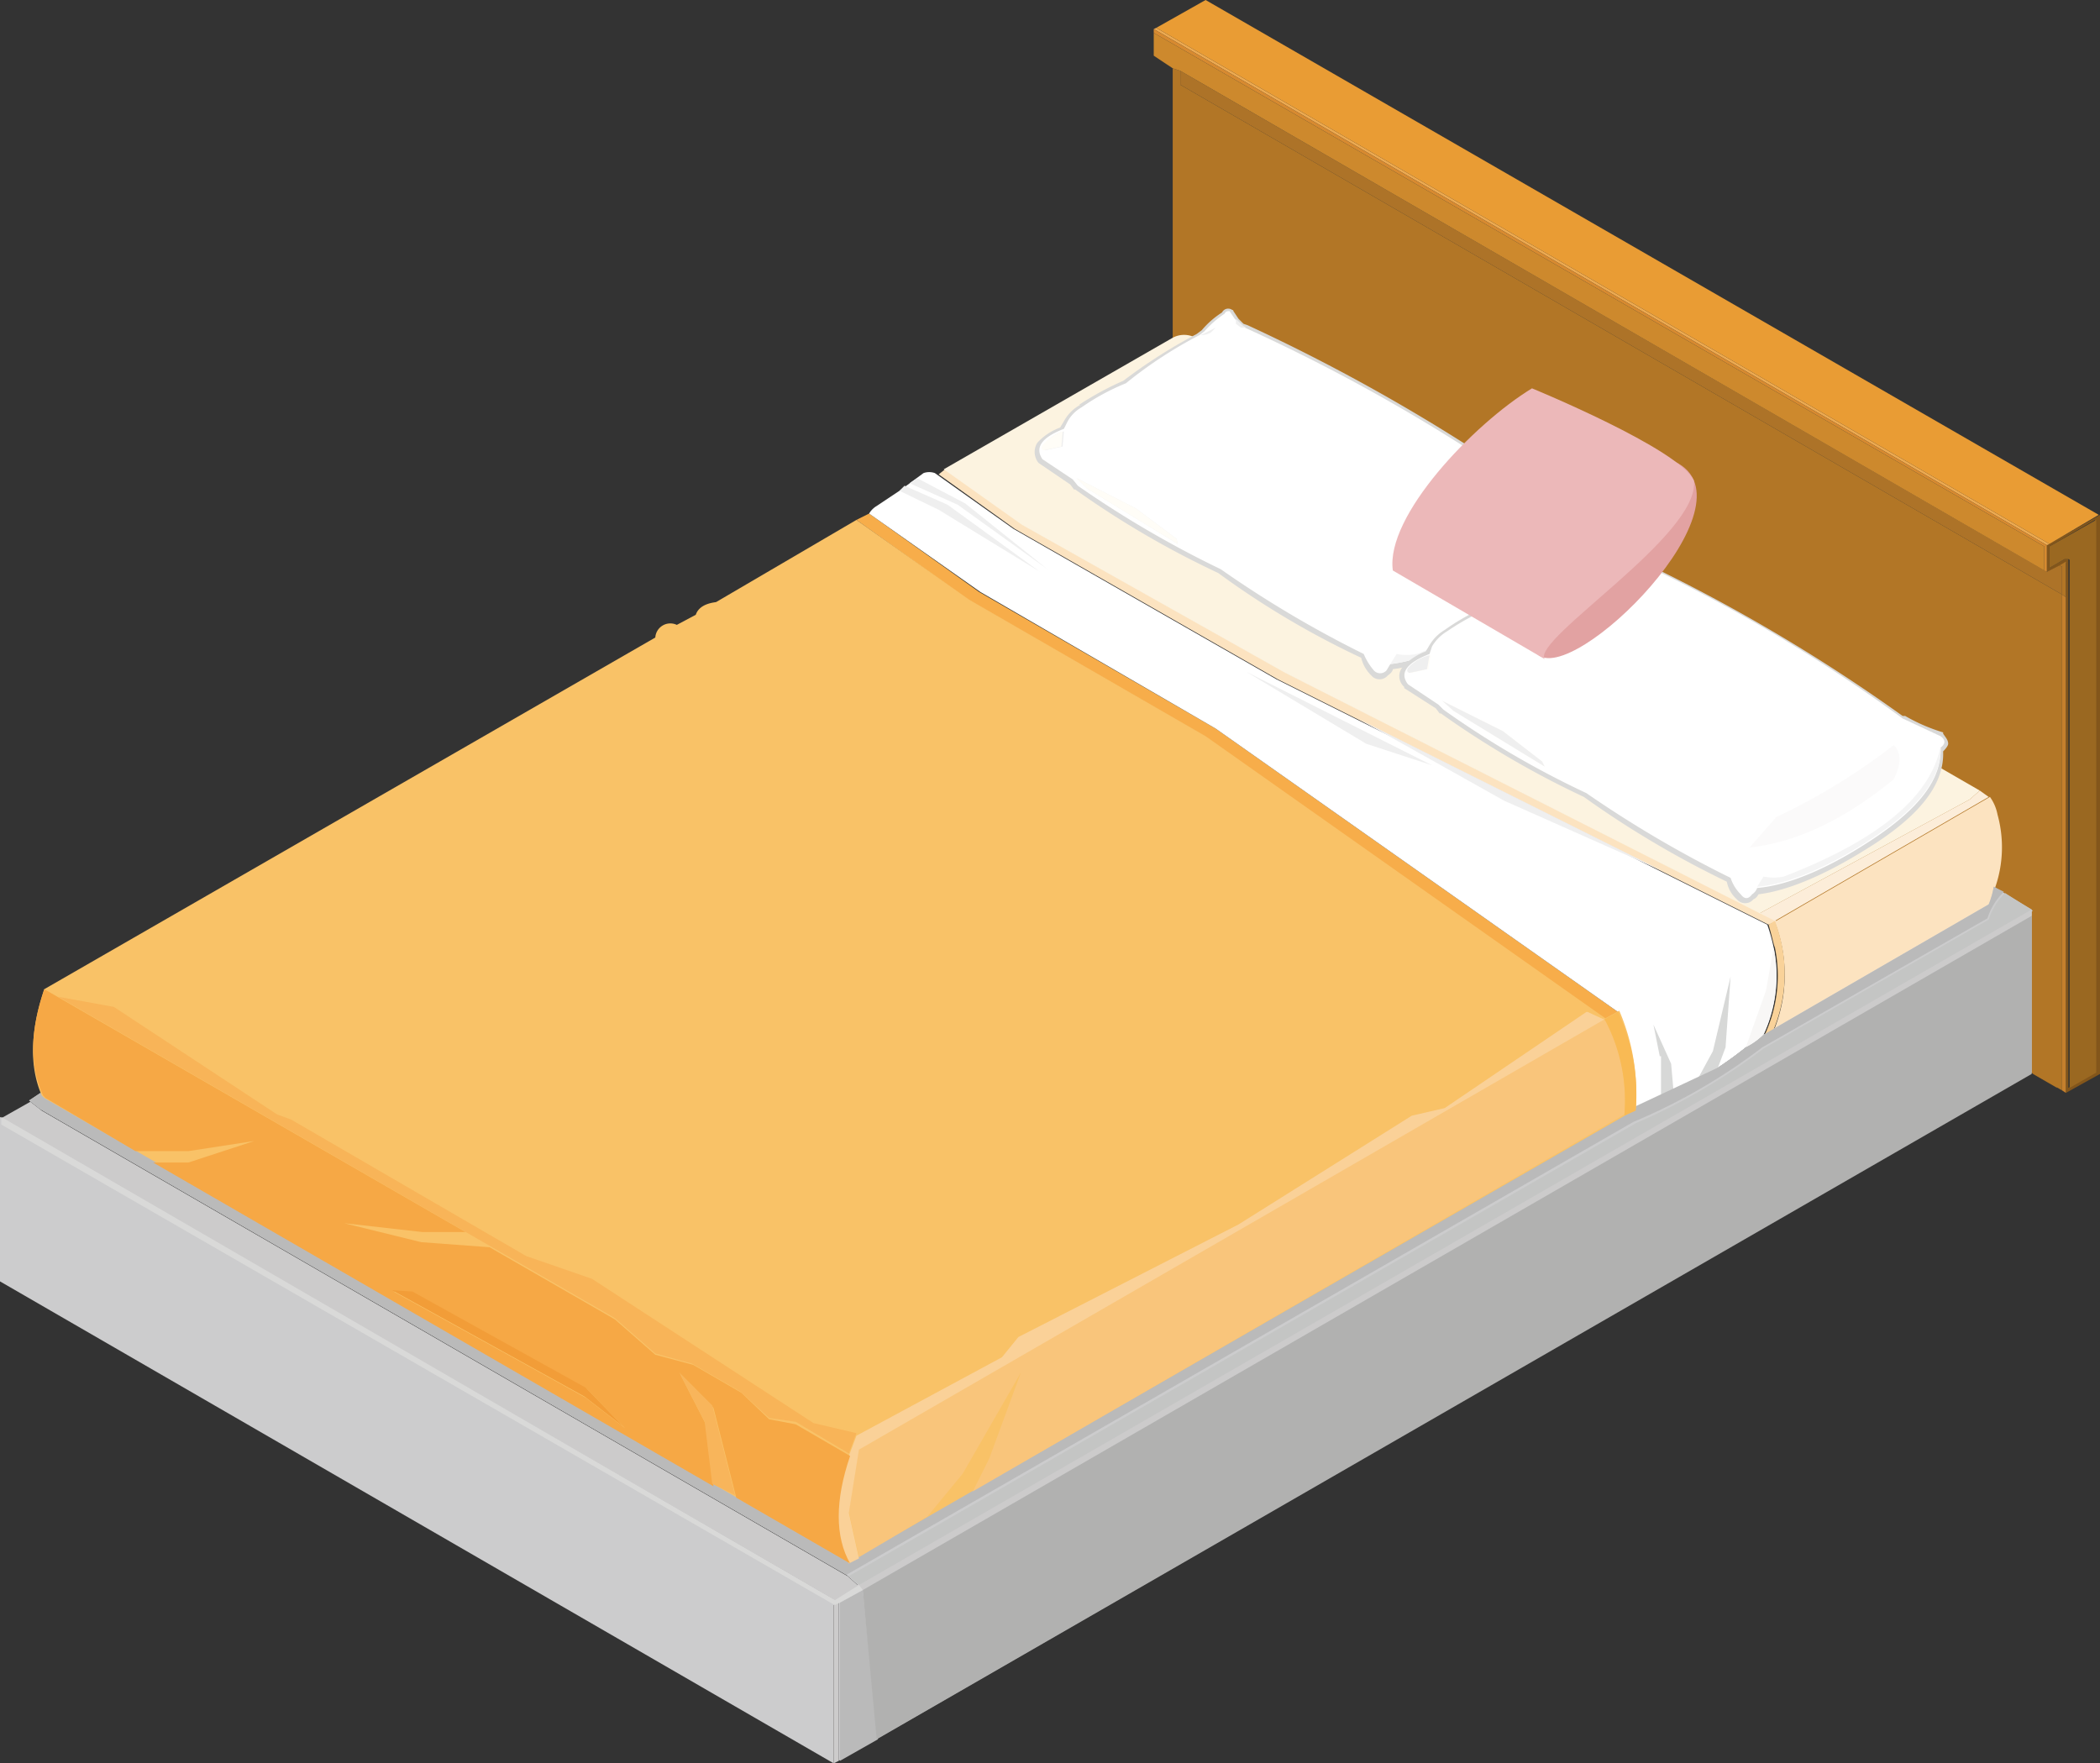 <svg xmlns="http://www.w3.org/2000/svg" viewBox="0 0 166 139.4"><rect x="0" y="0" width="166" height="139.4" fill="#333333" stroke="none"/><defs><style>.cls-1{fill:#a26b24;}.cls-2{fill:#83561b;}.cls-3{fill:#edaa51;}.cls-4{fill:#9a6821;}.cls-5{fill:#e99c34;}.cls-6{fill:#ad7328;}.cls-7{fill:#d78a30;}.cls-8{fill:#b27626;}.cls-9{fill:#c5802d;}.cls-10{fill:#cd892d;}.cls-11{fill:#fce3c0;}.cls-12{fill:#fcedd9;}.cls-13{fill:#fcf3e0;}.cls-14{fill:#cccccd;}.cls-15{fill:#f7ad4a;}.cls-16{fill:#f9d299;}.cls-17{fill:#cccbcb;}.cls-18{fill:#fff;}.cls-19{fill:#efefef;}.cls-20{fill:#d7d8d7;}.cls-21{fill:#f8f7f6;}.cls-22{fill:#bababa;}.cls-23{fill:#c4c5c4;}.cls-24{fill:#b1b1b0;}.cls-25{fill:#d9d9d8;}.cls-26{fill:#f9c267;}.cls-27{fill:#f9c57b;}.cls-28{fill:#f9ba54;}.cls-29{fill:#fad198;}.cls-30{fill:#f6a845;}.cls-31{fill:#f8b55b;}.cls-32{fill:#f8b458;}.cls-33{fill:#f29d38;}.cls-34{fill:#f4f4f4;}.cls-35{fill:#fffdf7;}.cls-36{fill:#fbfafa;}.cls-37{fill:#e2a2a2;}.cls-38{fill:#8c9829;}.cls-39{fill:#ecb8b9;}</style></defs><title>Asset 1</title><g id="Layer_2" data-name="Layer 2"><g id="Layer_1-2" data-name="Layer 1"><path class="cls-1" d="M156.2,57.3l.5,1.5-.5,3.1,1.2.7a7.57,7.57,0,0,1,1.2,7.2l3,2v2.4l1,2.2V86l-1.9-1.1V72l-3-1.8a8.88,8.88,0,0,0-.6-7.2l-2.6-1.6.2-.2c.8-1.7,1.1-2.7.8-3.2Z"/><path class="cls-2" d="M161.8,45.2V43.1l4.2-2.4V84.9l-2.7,1.5V44.5Zm1.7-.9V86l2.1-1.2V41.1L162,43.2v1.7l1.2-.7h.2C163.5,44.2,163.5,44.2,163.5,44.3Z"/><polygon class="cls-3" points="161.8 43.1 91.2 2.3 91.4 2.2 162 43 161.8 43.1"/><path class="cls-4" d="M165.7,41.1V84.8L163.6,86V44.3c0-.1-.1-.1-.2-.1h-.2l-1.2.7V43.2Z"/><polygon class="cls-5" points="162 43 91.4 2.2 95.3 0 165.9 40.7 162 43"/><polygon class="cls-6" points="163 47 93.3 6.7 93.3 5.6 161.8 45.2 162.8 44.7 163 44.8 163 47"/><polygon class="cls-7" points="161.6 43.2 91.2 2.6 91.2 2.3 161.8 43.1 161.8 45.2 161.6 45.1 161.6 43.2"/><polygon class="cls-8" points="163 47 163 86.2 92.7 45.7 92.7 5.4 93.3 5.6 93.3 6.7 163 47 163 44.8 162.8 44.7 163.3 44.4 163.3 47.2 163 47"/><polygon class="cls-9" points="163.3 47.2 163.3 86.4 163 86.2 163 47 163.3 47.2"/><polygon class="cls-10" points="161.6 45.1 93.3 5.6 92.7 5.4 91.2 4.4 91.2 2.6 161.6 43.2 161.6 45.1"/><path class="cls-11" d="M139.8,73.1,101,53.7,80.2,41.8l-6-4.3.5-.4,6.2,4.4,20.8,11.7,38.7,19.6L157.3,63a3.51,3.51,0,0,1,.6,1.4,9.69,9.69,0,0,1-.2,5.8c-.2.8-.4,1.2-.4,1.4l-17.1,9.9a11.63,11.63,0,0,0,.1-8.6Z"/><polygon class="cls-12" points="139.1 72.2 155.7 63.2 156.5 62.5 157.2 63 140.3 72.8 139.1 72.2"/><path class="cls-13" d="M155.7,63.2l-16.6,9-37.5-19L80.8,41.5l-6.2-4.4L92.7,26.7a1.9,1.9,0,0,1,1.8,0l62,35.8Z"/><path class="cls-14" d="M135.8,84.4a26.62,26.62,0,0,0,2.2-1.6,5.27,5.27,0,0,0,1.4-1l17.8-10.3a6.42,6.42,0,0,0,.4-1.4l3,1.8V84.8L66.3,139.2V126.7l-.4.2v12.5L0,101.3v-13l65.9,38.1,1.9-1.1-.9-.8L3.2,87.7,2.3,87l.9-.6.2.2L67,123.3l62.2-35.8Z"/><polygon class="cls-15" points="126.8 80.6 95.2 58.2 76.5 47.4 67.7 41.1 68.7 40.6 77.4 46.8 96.1 57.6 127.9 80 126.8 80.6"/><path class="cls-16" d="M139.8,73.1l.5-.3a11.61,11.61,0,0,1-.1,8.6l-.7.4a11.07,11.07,0,0,0,.8-6.9C140.2,74.7,140.1,74.1,139.8,73.1Z"/><path class="cls-17" d="M3.3,87.8,67,124.6l.9.8L66,126.5.1,88.4l2.3-1.3Zm63,38.9v12.5l-.4.2V126.9Z"/><path class="cls-18" d="M126.9,80.7l-.1-.1,1.1-.6L96.1,57.6,77.5,46.8l-8.8-6.2a1.7,1.7,0,0,1,.6-.6l1.8-1.2L73,37.4a1.35,1.35,0,0,1,.9,0l6.2,4.4,20.8,11.9,38.8,19.4a13.73,13.73,0,0,1,.5,1.8,11.07,11.07,0,0,1-.8,6.9,5.27,5.27,0,0,1-1.4,1,26.62,26.62,0,0,1-2.2,1.6l-7.5,3.8A12.39,12.39,0,0,0,126.9,80.7Z"/><path class="cls-19" d="M118.9,63.3l-11.6-6.5,24.2,12.1ZM71.1,38.8l.4-.4,3.4,1.5,7.3,5.3-8-4.9Zm1.4-1,3.8,2L82.8,45l-7.1-5.1-3.8-1.7Zm35.5,21-9.5-5.7,14.7,7.4Z"/><path class="cls-20" d="M131.2,83.5l-.5-2.5,1.4,3.1.2,2.3-1,.4V83.5Zm3,1.8,1.2-2.2,1.4-5.9-.4,5.6-.6,1.6Z"/><path class="cls-21" d="M140.2,74.9a11.07,11.07,0,0,1-.8,6.9,5.27,5.27,0,0,1-1.4,1l1.6-4.5Z"/><path class="cls-22" d="M135.8,84.4a26.62,26.62,0,0,0,2.2-1.6,5.27,5.27,0,0,0,1.4-1l17.8-10.3a6.42,6.42,0,0,0,.4-1.4l.8.4a5.12,5.12,0,0,0-1.3,2.1L139.3,82.8a46.15,46.15,0,0,1-10.2,5.9L66.9,124.5,3.2,87.7,2.3,87l.9-.6.2.2L67,123.3l62.2-35.8ZM68.2,125.7l1.2,11.8-3,1.7V126.7Z"/><path class="cls-23" d="M139.4,82.9l17.8-10.2a5.12,5.12,0,0,1,1.3-2.1l2.2,1.4L68,125.4l-.9-.8,62.2-35.8A47.8,47.8,0,0,0,139.4,82.9Z"/><polygon class="cls-17" points="160.6 72.4 68.2 125.7 67.9 125.3 160.6 71.9 160.6 72.4"/><polygon class="cls-24" points="160.6 84.9 69.3 137.5 68.2 125.7 160.6 72.4 160.6 84.9"/><polygon class="cls-25" points="0.1 88.3 66 126.5 67.9 125.3 68.2 125.7 66 126.9 0.1 88.9 0.1 88.3"/><path class="cls-26" d="M129.3,87.7,67.1,123.5,3.5,86.8l-.2-.2c-1-2.3-.9-5.1.2-8.4L51.8,50.4a1.19,1.19,0,0,1,1.7-1l1.5-.8c.2-.6.8-.9,1.6-1l11.1-6.5,8.9,6.3L95.3,58.2l31.6,22.3,1.1-.6A16.58,16.58,0,0,1,129.3,87.7Z"/><path class="cls-27" d="M128.4,88.1,76.9,117.9h0l1.3-2.6,2.5-6.8-4.6,8-2.8,3.4h0l-5.4,3.2-.8-3.6.8-5,58.9-34,.1.1A13.61,13.61,0,0,1,128.4,88.1Z"/><path class="cls-28" d="M126.8,80.6l1.1-.6a15.44,15.44,0,0,1,1.4,7.8l-.9.4a13.61,13.61,0,0,0-1.5-7.5Z"/><path class="cls-29" d="M126.8,80.6l-58.9,34-.8,5,.8,3.6-.8.4c-1.2-2.2-1.2-5,0-8.5l.6-1.6,11.5-6.2,1.3-1.6,17.4-8.9,13.7-8.6,2.6-.6L125.4,80h.1Z"/><path class="cls-30" d="M3.5,78.2,36.8,97.4H33.4l-6.2-.7,6.1,1.5,5.4.4,9.9,5.7,3.2,2.8,3,.8,3.8,2.2,2.2,2.1,2.1.4,4.3,2.5c-1.2,3.5-1.2,6.4,0,8.5l-9-5.2-1.8-7.1-2.6-2.6,2,3.9.6,4.9h0L12.1,91.9h2.8l5.2-1.7-5.2.8H10.7L3.6,86.8l-.2-.2C2.3,84.2,2.4,81.4,3.5,78.2Zm27.6,23.9,15.2,8.4,3.1,2.4-3-3.1-13.7-7.6Z"/><path class="cls-31" d="M56.3,111.1l1.8,7.1-1.8-.9h0l-.6-4.9-2-3.9Z"/><polygon class="cls-32" points="9 79.6 21.9 88.1 23 88.5 41.6 99.3 46.8 101.1 64.3 112.5 67.7 113.3 67.1 114.9 62.9 112.4 60.8 112.1 58.5 110 54.7 107.8 51.8 107 48.6 104.2 4.6 78.8 9 79.6"/><path class="cls-33" d="M32.6,102.1l13.7,7.6,3,3.1-3.1-2.4L31,102Z"/><path class="cls-25" d="M119.3,49c-3.7,2.3-6.7,3.6-9.2,3.9,0,.1-.1.3-.4.5a.85.85,0,0,1-1.3,0,2.85,2.85,0,0,1-.8-1.4,67.27,67.27,0,0,1-11.3-6.7A72.24,72.24,0,0,1,85,38.7h-.1l-.3-.4-2.5-1.7A1.36,1.36,0,0,1,82,35a4.61,4.61,0,0,1,1.8-1.2l.3-.5A3.23,3.23,0,0,1,85.4,32h-.1a23.7,23.7,0,0,1,3.5-1.9,41.88,41.88,0,0,1,5.8-3.7l.4-.3a7,7,0,0,1,1.6-1.4.54.54,0,0,1,.8-.2.1.1,0,0,1,.1.1l.4.6.4.4.3.1h0a146.85,146.85,0,0,1,22.9,13.2l.1.1a20.82,20.82,0,0,0,3,1.3v.1a1,1,0,0,1,.4.7.72.72,0,0,1-.4.6C124.7,44.2,122.9,46.6,119.3,49Z"/><path class="cls-18" d="M124.5,40.5c.4.3.4.6-.1.9.1,2.4-1.7,4.8-5.2,7.2q-5.55,3.45-9.3,3.9l-.3.5a.67.67,0,0,1-1,0,4.89,4.89,0,0,1-.8-1.3A86.41,86.41,0,0,1,96.5,45a81.82,81.82,0,0,1-11.3-6.6l-.4-.5-2.4-1.6c-.6-.9-.1-1.7,1.7-2.4l.3-.6a2.89,2.89,0,0,1,1.1-1.1A17.41,17.41,0,0,1,89,30.3a34,34,0,0,1,5.8-3.8l.4-.3a8.14,8.14,0,0,1,1.6-1.4c.1-.2.2-.2.4-.2l.4.6.5.5.3.2a141.34,141.34,0,0,1,23,13.2v.1Z"/><path class="cls-34" d="M119.2,48.6q-5.55,3.45-9.3,3.9l.5-.8a4.22,4.22,0,0,0,1.6,0c7.5-2.9,11.6-6.3,12.3-10.3Q124.6,45,119.2,48.6Z"/><path class="cls-19" d="M98.5,25.9h-.4l-.4-.3v-.4l.5.5Zm-2.8.4a1.72,1.72,0,0,1-.8.2l1.2-.6ZM93,42.6l-3.2-2.4-4.7-2.4.8.8L93.1,43Zm-8.9-8.5a2.75,2.75,0,0,0-1.6,1.1c-.1.2-.1.3.1.4l1.4-.3Z"/><path class="cls-35" d="M83.9,35.3l-1.4.3c-.2-.1-.2-.2-.1-.4A3.85,3.85,0,0,1,84,34.1Zm5.9,4.9L93,42.6l.1.4-7.2-4.4-.8-.8Z"/><path class="cls-25" d="M127.6,43.4a135.41,135.41,0,0,1,22.8,13.2h.2a14.17,14.17,0,0,0,3,1.3V58c.2.3.4.5.4.8,0,.1-.1.3-.4.6.1,2.5-1.7,4.9-5.4,7.3s-6.8,3.7-9.2,4a.78.78,0,0,1-.4.4.85.85,0,0,1-1.3,0,2.48,2.48,0,0,1-.8-1.4A76.32,76.32,0,0,1,125.2,63a72.24,72.24,0,0,1-11.3-6.6h-.1l-.3-.4L111,54.4v-.1a1.12,1.12,0,0,1-.1-1.6,4.61,4.61,0,0,1,1.8-1.2l.3-.5a3.45,3.45,0,0,1,1.2-1.2h0a17.9,17.9,0,0,1,3.4-1.9,42.11,42.11,0,0,1,5.9-3.8l.4-.2a5.72,5.72,0,0,1,1.6-1.5c.2-.3.4-.3.7-.2l.2.1a2.09,2.09,0,0,0,.4.6l.4.4.4.1Z"/><path class="cls-18" d="M127.5,43.5a126.74,126.74,0,0,1,22.9,13.3l3,1.4q.6.45,0,.9c.1,2.5-1.7,4.8-5.3,7.2s-6.8,3.7-9.2,3.9a1,1,0,0,1-.4.5q-.45.6-.9,0a3.22,3.22,0,0,1-.8-1.3,89.92,89.92,0,0,1-11.4-6.7,72.24,72.24,0,0,1-11.3-6.6l-.4-.4-2.4-1.6c-.7-.9-.1-1.7,1.7-2.4l.2-.6a3.45,3.45,0,0,1,1.2-1.2,19.54,19.54,0,0,1,3.5-1.9,47.94,47.94,0,0,1,5.8-3.8l.5-.2a7.52,7.52,0,0,1,1.6-1.5c.1-.2.2-.2.4-.1a5.93,5.93,0,0,1,.4.6l.5.5Z"/><path class="cls-35" d="M122.1,60.6l-7.2-4.4-.9-.8,4.8,2.4,3.1,2.4Zm-10.6-7.4c-.2-.1-.2-.2-.1-.4a2.57,2.57,0,0,1,1.7-1l-.2,1.1Z"/><path class="cls-19" d="M127.2,43.4l.3.1H127c-.1,0-.2-.1-.3-.2v-.4Zm-2.5.5c-.4.2-.7.3-.9.2l1.3-.5Zm-2.8,16.3-3.1-2.4L114,55.4l.9.8,7.2,4.4Zm-9.1-7.3.2-1.1a3.43,3.43,0,0,0-1.7,1c-.1.2-.1.3.1.4Z"/><path class="cls-34" d="M141,69.3c7.5-2.9,11.6-6.3,12.4-10.3.1,2.5-1.7,4.8-5.3,7.2s-6.8,3.7-9.2,3.9l.5-.8A4.22,4.22,0,0,0,141,69.3Z"/><path class="cls-36" d="M140.4,64.6a49.68,49.68,0,0,0,9.3-5.7q.9.9,0,2.7-5.85,4.8-11.4,5.4Z"/><path class="cls-37" d="M132.4,36.5l-9.3-4.9c-4.6,2.8-10.7,8.1-11.5,14.2l9.9,5.9C124.3,54.4,139.1,39.7,132.4,36.5Z"/><path class="cls-38" d="M133.8,38l-10.7-6.3a2.69,2.69,0,0,0-3.3-.1l11.4,6.7A2.14,2.14,0,0,1,133.8,38Z"/><path class="cls-39" d="M133.9,38c-1.1-2.5-12.8-7.3-12.8-7.3-4.6,2.8-11.6,10.1-11,14.4l12,7C121.1,50.5,134.4,42.3,133.9,38Z"/></g></g></svg>